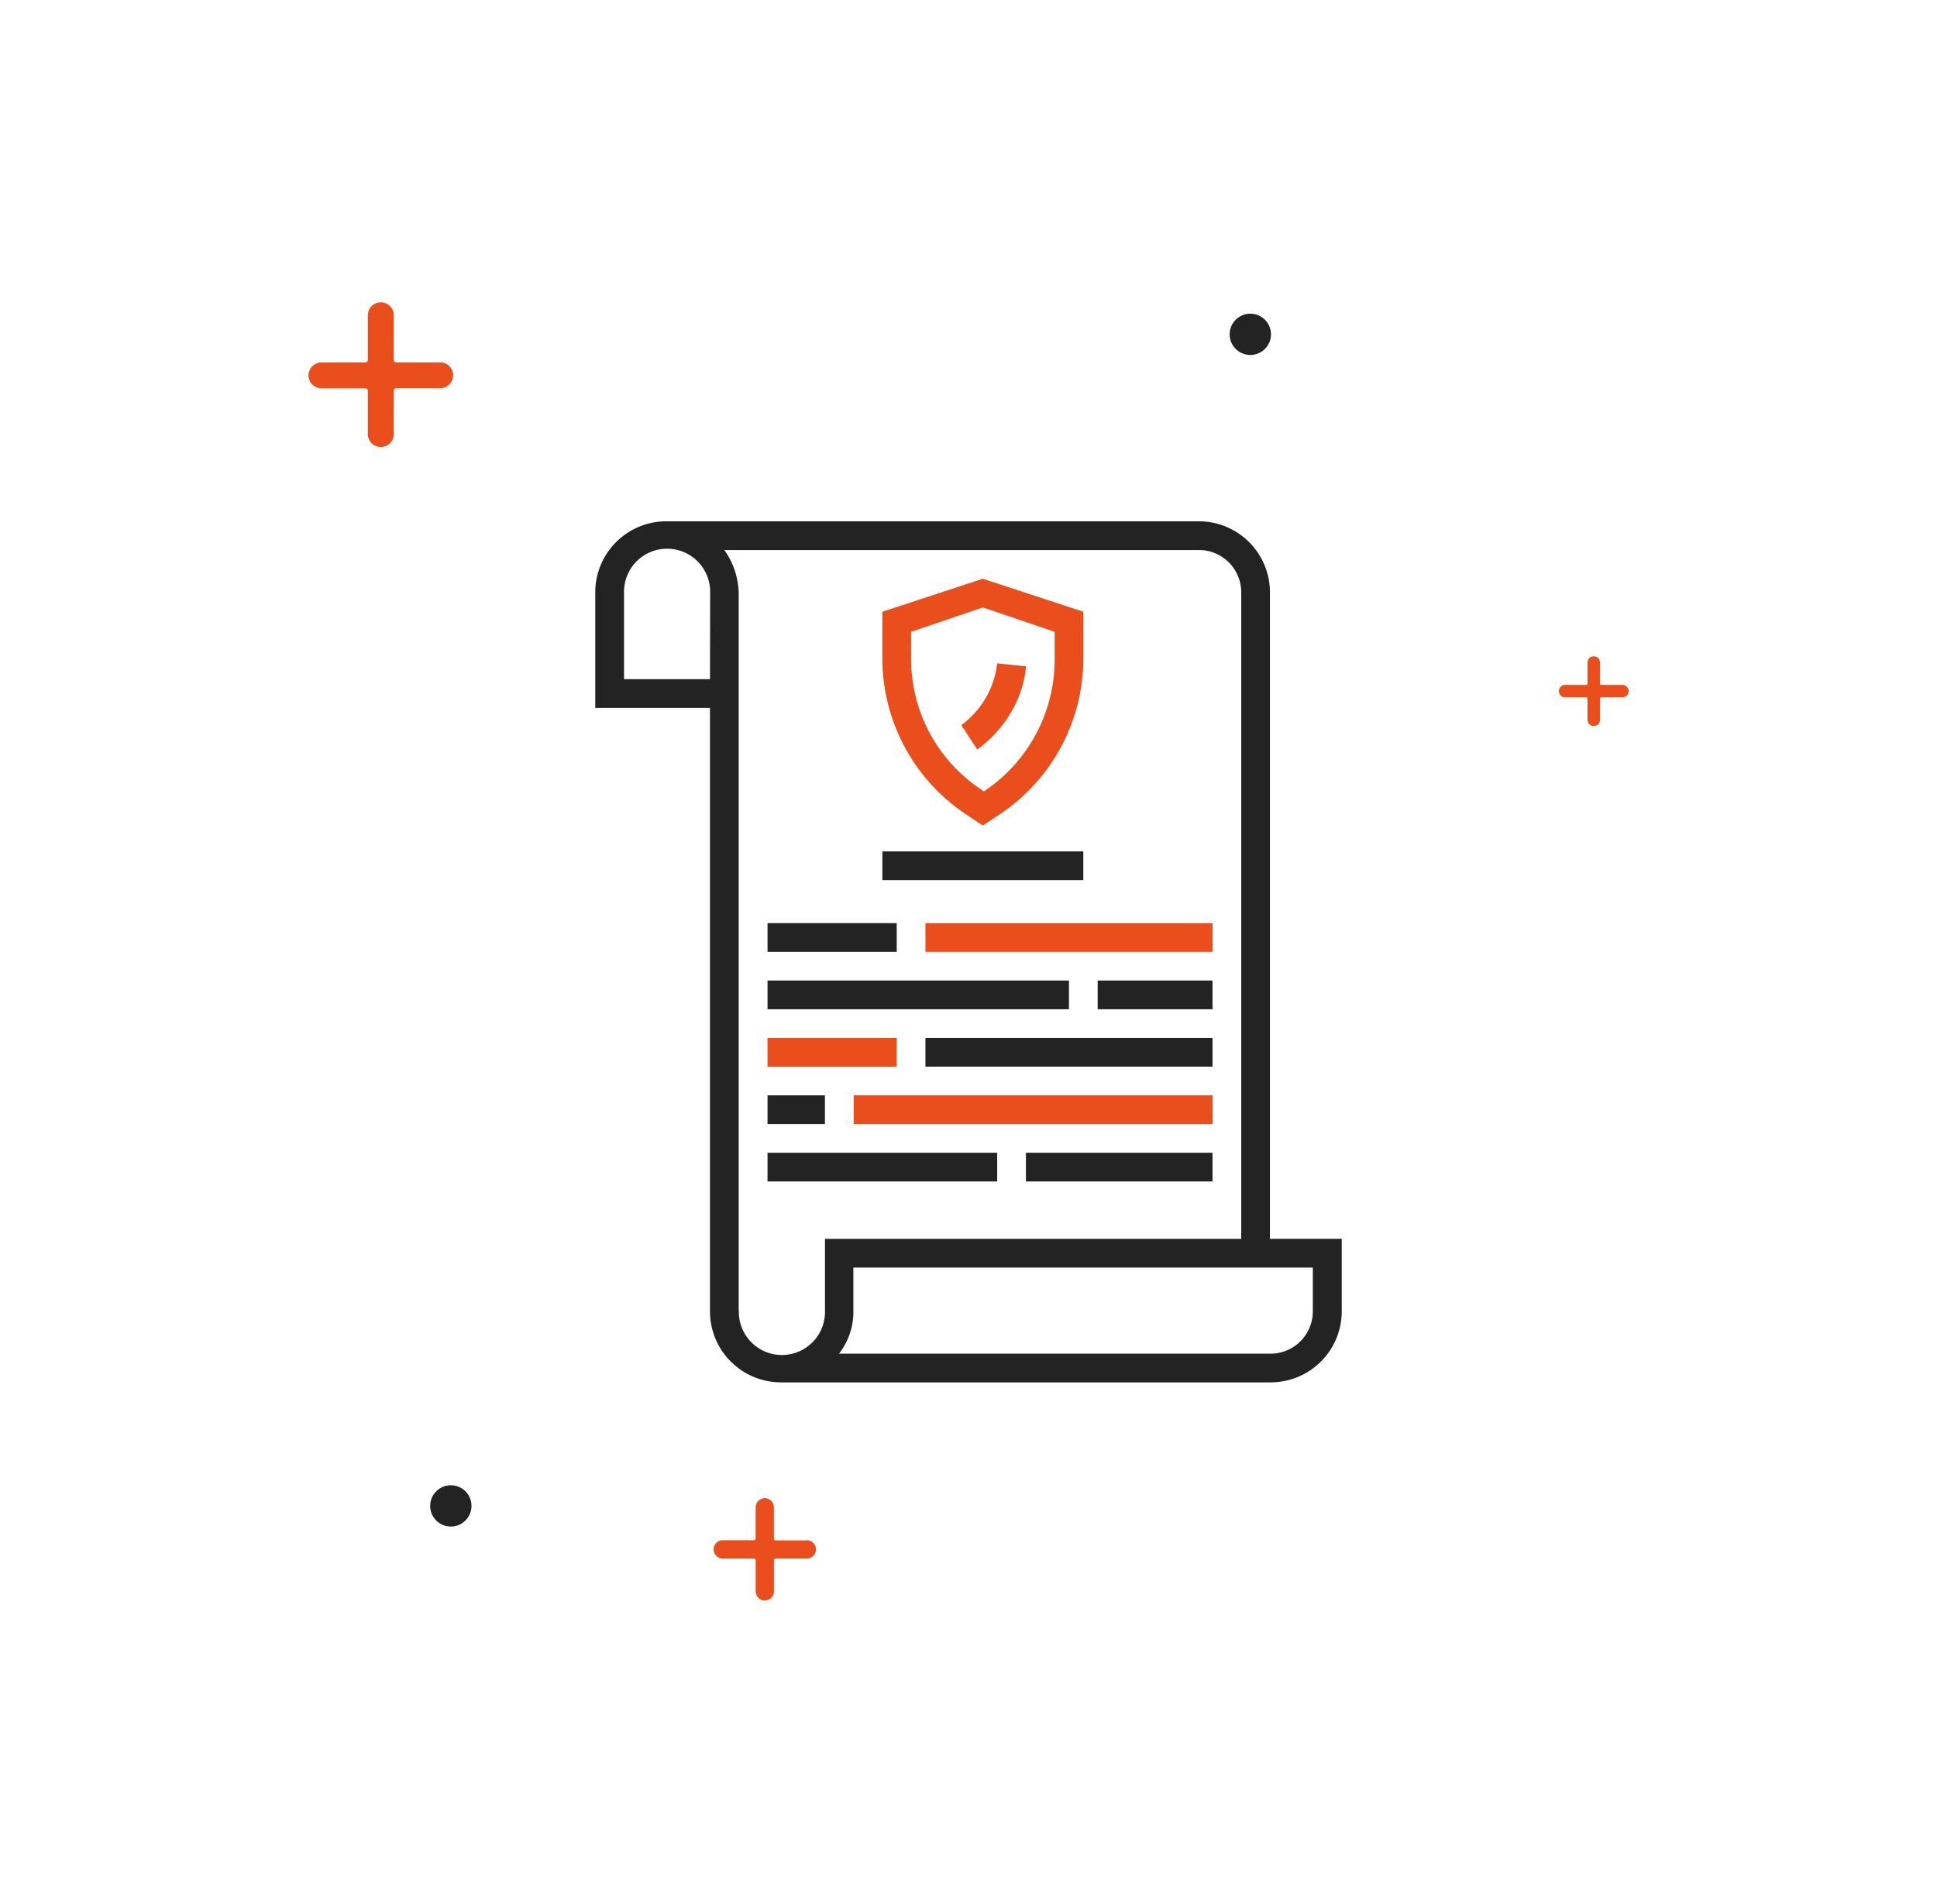 <svg id="Calque_1" data-name="Calque 1" xmlns="http://www.w3.org/2000/svg" viewBox="0 0 485.63 477.39"><defs><style>.cls-1{fill:#e94e1c;}.cls-2{fill:#232324;}</style></defs><path class="cls-1" d="M110.36,90.9h-11a.65.65,0,0,1-.64-.65v-11a3.25,3.25,0,1,0-6.49,0v11a.65.65,0,0,1-.64.65h-11a3.24,3.24,0,0,0,0,6.48h11a.65.65,0,0,1,.64.65v11a3.25,3.25,0,0,0,6.49,0V98a.65.65,0,0,1,.64-.65h11a3.24,3.24,0,0,0,0-6.48Zm0,0"/><path class="cls-1" d="M202.27,386.29h-7.78a.46.46,0,0,1-.46-.46V378a2.29,2.29,0,0,0-4.58,0v7.79a.47.47,0,0,1-.46.46h-7.78a2.29,2.29,0,1,0,0,4.58H189a.46.46,0,0,1,.46.45v7.79a2.29,2.29,0,1,0,4.58,0v-7.79a.45.45,0,0,1,.46-.45h7.78a2.29,2.29,0,0,0,0-4.58Zm0,0"/><path class="cls-1" d="M406.76,171.76h-5.31a.31.31,0,0,1-.31-.31v-5.31a1.56,1.56,0,0,0-3.12,0v5.31a.31.31,0,0,1-.31.31H392.4a1.56,1.56,0,1,0,0,3.12h5.31a.31.31,0,0,1,.31.32v5.31a1.56,1.56,0,0,0,3.12,0V175.2a.31.31,0,0,1,.31-.32h5.31a1.56,1.56,0,1,0,0-3.12Zm0,0"/><circle class="cls-2" cx="113.03" cy="377.64" r="5.18"/><circle class="cls-2" cx="313.47" cy="83.84" r="5.18"/><path class="cls-2" d="M318.39,148.73a17.82,17.82,0,0,0-18-18H167.24a17.82,17.82,0,0,0-18,18v28.79H178V328.66a17.82,17.82,0,0,0,18,18H318.39a17.82,17.82,0,0,0,18-18v-18h-18ZM178,170.32H156.45V148.73a10.8,10.8,0,1,1,21.59,0Zm7.2,158.34V148.73a19.4,19.4,0,0,0-3.6-10.8H300.39a10.61,10.61,0,0,1,10.8,10.8V310.67H206.83v18a10.8,10.8,0,1,1-21.59,0Zm143.94-10.79v10.79a10.6,10.6,0,0,1-10.79,10.8h-108a17,17,0,0,0,3.6-10.8V317.87Zm0,0"/><rect class="cls-2" x="275.2" y="245.89" width="28.79" height="7.2"/><rect class="cls-2" x="192.43" y="245.89" width="75.57" height="7.2"/><rect class="cls-2" x="232.02" y="260.29" width="71.97" height="7.2"/><rect class="cls-1" x="192.43" y="260.29" width="32.39" height="7.2"/><rect class="cls-2" x="257.21" y="289.08" width="46.78" height="7.2"/><rect class="cls-2" x="192.43" y="289.08" width="57.58" height="7.2"/><path class="cls-1" d="M242.1,204.15l4.31,2.88,4.32-2.88a47,47,0,0,0,20.88-38.87V153.41l-25.2-8.28-25.19,8.28v11.87a47,47,0,0,0,20.88,38.87Zm-13.68-45.7,18-6.12,18,6.12v6.83a39.7,39.7,0,0,1-17.64,33.11h-.36l-.36-.36a39.25,39.25,0,0,1-17.63-33.11Zm0,0"/><path class="cls-1" d="M257.21,167.08l-7.2-.72a22.33,22.33,0,0,1-9,15.48l4,6.12c6.83-5,11.51-12.6,12.23-20.88Zm0,0"/><rect class="cls-1" x="214.03" y="274.68" width="89.97" height="7.2"/><rect class="cls-2" x="192.43" y="274.68" width="14.39" height="7.2"/><rect class="cls-1" x="232.02" y="231.5" width="71.97" height="7.2"/><rect class="cls-2" x="192.43" y="231.5" width="32.39" height="7.2"/><rect class="cls-2" x="221.22" y="213.51" width="50.38" height="7.2"/></svg>